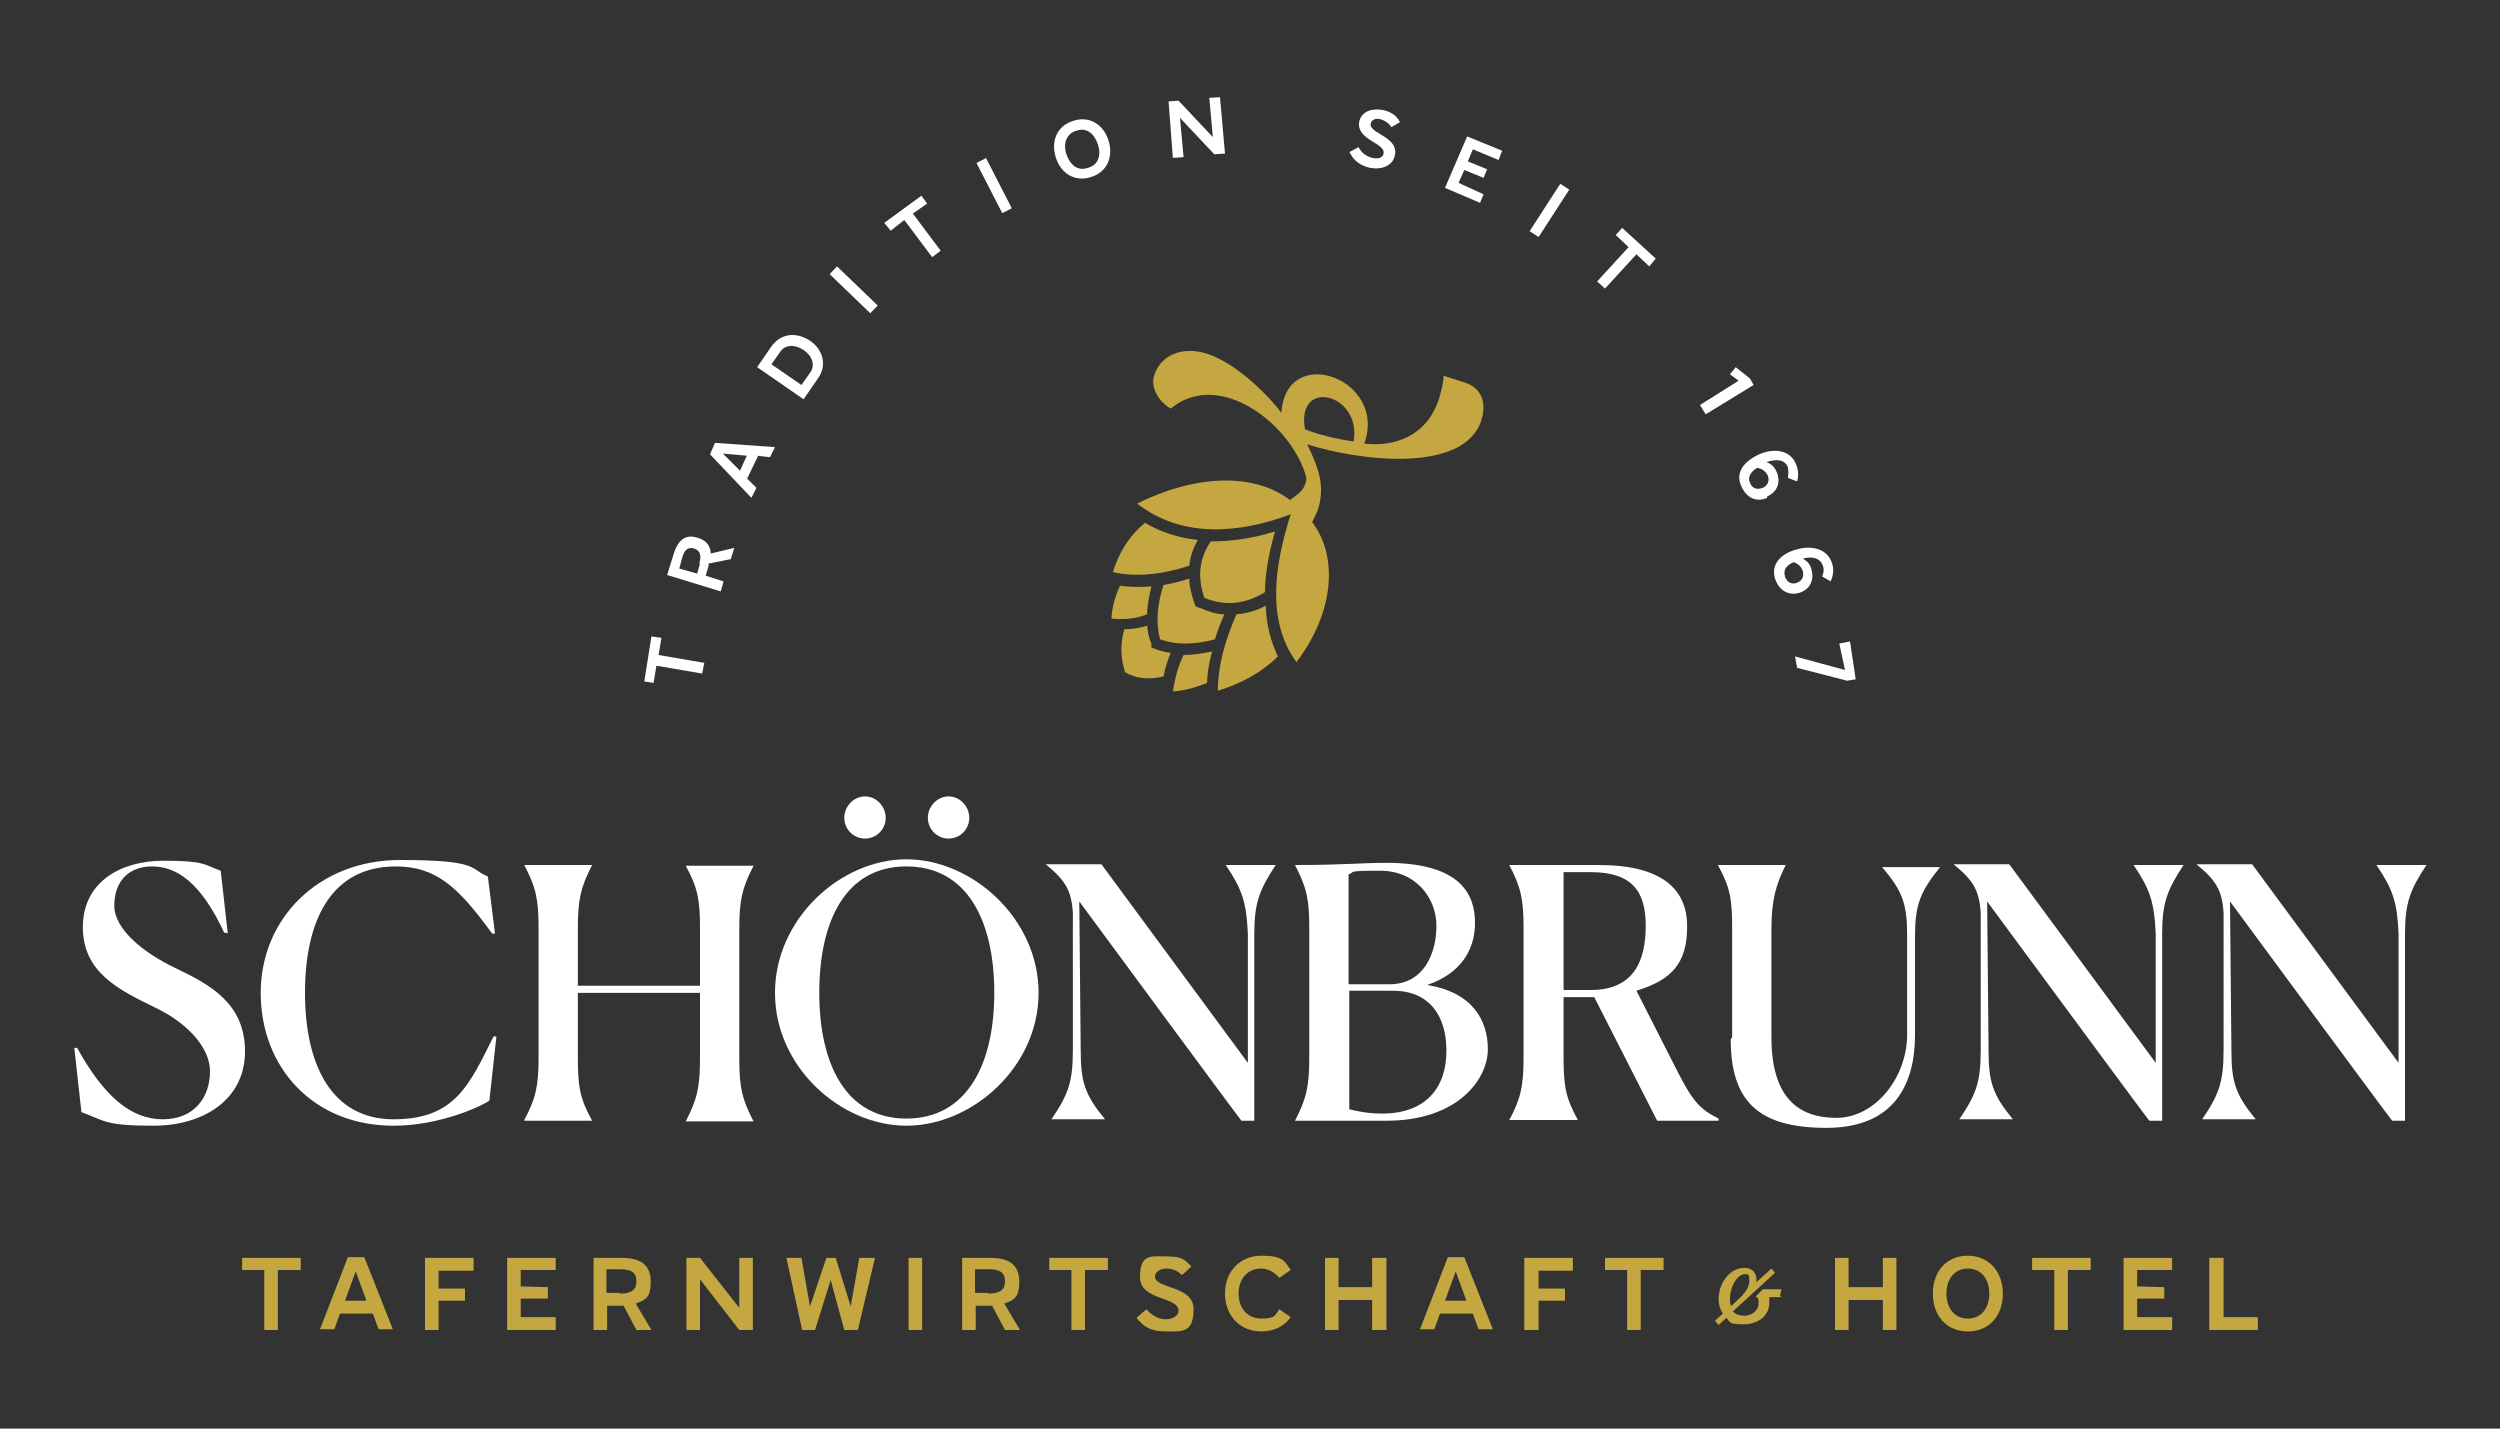 <?xml version="1.0" encoding="UTF-8"?>
<svg id="Ebene_1" data-name="Ebene 1" xmlns="http://www.w3.org/2000/svg" version="1.1" viewBox="0 0 350 200">
  <rect x="0" y="0" width="350" height="200" fill="#333333" stroke="none"/>
  <defs>
    <style>
      .cls-1 {
        fill: #c4a741;
      }

      .cls-1, .cls-2 {
        stroke-width: 0px;
      }

      .cls-2 {
        fill: #fff;
      }
    </style>
  </defs>
  <path class="cls-2" d="M31.8,130.6h-.4c-3.3-7.1-6.7-9.3-10.1-9.3s-5.3,2.2-5.3,5.5,4.1,6.6,8.5,8.7c4.8,2.3,9.8,4.9,9.8,11.7s-5.9,10.4-12.8,10.4-6.8-.7-10.1-1.9l-1-9h.4c3.8,6.9,7.6,10,12,10s6.6-3.1,6.6-6.7-3.6-7-7.6-8.9c-5.1-2.5-10.2-4.9-10.2-11.3s5.4-9.3,11.3-9.3,5.7.6,8,1.4l1,8.9Z"/>
  <path class="cls-2" d="M68.5,154.1c-.8.6-6.7,3.5-13.4,3.5-11.3,0-18.6-8.2-18.6-18.6s8.1-18.6,19.5-18.6,9.7,1.3,12.3,2.3l1,8h-.4c-4.8-6.6-7.9-9.4-13.5-9.4-9,0-12.7,7.5-12.7,17.7s3.8,17.7,12.4,17.7,10.6-4.8,14-11.6h.4c0,.1-1,9.1-1,9.1Z"/>
  <path class="cls-2" d="M73.4,156.8c1.6-3,2-4.7,2-8.8v-18.1c0-4.1-.4-5.7-2-8.8h0c0,0,9.5,0,9.5,0h0c-1.6,3.1-2,4.8-2,8.9v8h17.1v-8c0-4-.3-5.7-2-8.8h0c0,0,9.5,0,9.5,0h0c-1.6,3.1-2,4.8-2,8.9v18.1c0,4.1.4,5.7,2,8.8h0c0,0-9.5,0-9.5,0h0c1.6-3.1,2-4.8,2-8.9v-9.1h-17.1v9.1c0,4.1.3,5.7,2,8.8h0c0,0-9.5,0-9.5,0h0Z"/>
  <path class="cls-2" d="M108.5,139c0-10.4,9.2-18.7,18.4-18.7s18.5,8.3,18.5,18.7-9.3,18.6-18.5,18.6-18.4-8.2-18.4-18.6M139.2,139c0-10.1-3.8-17.7-12.3-17.7s-12.2,7.6-12.2,17.7,3.8,17.6,12.2,17.6,12.3-7.5,12.3-17.6M121.1,117.4c-1.6,0-2.9-1.3-2.9-2.9s1.3-3,2.9-3,2.9,1.4,2.9,3-1.3,2.9-2.9,2.9M132.8,117.4c-1.6,0-2.9-1.3-2.9-2.9s1.3-3,2.9-3,2.9,1.4,2.9,3-1.3,2.9-2.9,2.9"/>
  <path class="cls-2" d="M151.1,126.2l.2,20.9c0,4.4.6,6.2,3.4,9.6h0c0,0-7.5,0-7.5,0h0c2.4-3.5,3-5.3,3-9.7v-19.2c-.2-3.2-1.1-4.6-3.8-6.8h0c0,0,7.8,0,7.8,0l20.5,27.8v-18.1c-.2-4.4-.8-6.2-3.1-9.6h0c0,0,7,0,7,0h0c-2.3,3.5-3,5.3-3,9.7v26.1h-1.8c0,.1-22.7-30.7-22.7-30.7Z"/>
  <path class="cls-2" d="M181.3,156.9h0c1.6-3.1,2-4.8,2-8.9v-18.1c0-4.1-.4-5.7-2-8.8h0c7.1,0,8.9-.3,12.8-.3,10.6,0,12.4,4.6,12.4,8.4s-2,7.1-6.7,8.7c6.3,1,8.5,4.9,8.5,9s-4.1,10-14.2,10h-12.9ZM194.5,137.8c4.9,0,6.6-4.4,6.6-8.2s-2.8-7.7-7.9-7.7-3.3.2-4.4.5v15.4h5.7ZM202.5,147.1c0-4.9-2.4-8.4-7.5-8.4h-6.1v16.6c1.2.3,2.7.6,4.6.6,6,0,9-3.5,9-8.8"/>
  <path class="cls-2" d="M211.3,156.8c1.6-3,2-4.7,2-8.8v-18.1c0-4.1-.4-5.7-2-8.8h0c0,0,12.5,0,12.5,0,8.9,0,12.4,3.4,12.4,8.6s-2.2,7.5-7.1,9l5.8,11.4c2.1,4.1,3.1,5.2,5.7,6.5v.3h-8.6l-8.8-17.3h-4.3v8.4c0,4.1.3,5.7,2,8.8h0c0,0-9.5,0-9.5,0h0ZM218.9,122.1v16.5h3.8c6.2,0,7.7-4.3,7.7-9s-1.8-7.5-7.7-7.5-1.9,0-3.8,0"/>
  <path class="cls-2" d="M242.5,145.2v-15.3c0-4.1-.3-5.7-2-8.8h0c0,0,9.5,0,9.5,0h0c-1.3,2.6-2,4.8-2,8.9v15.2c0,8.4,3.7,11.3,9.1,11.3s9.9-5.6,9.9-11.7v-13.8c0-4.4-.6-6.2-3.5-9.6h0c0,0,7.9,0,7.9,0h.2c-2.8,3.5-3.5,5.3-3.5,9.7v13.8c0,7-3,13-12.4,13s-13.4-3.6-13.4-12.4"/>
  <path class="cls-2" d="M278.2,126.2l.2,20.9c0,4.4.6,6.2,3.4,9.6h0c0,0-7.5,0-7.5,0h0c2.4-3.5,3-5.3,3-9.7v-19.2c-.2-3.2-1.1-4.6-3.8-6.8h0c0,0,7.8,0,7.8,0l20.5,27.8v-18.1c-.2-4.4-.8-6.2-3.1-9.6h0c0,0,7,0,7,0h0c-2.3,3.5-3,5.3-3,9.7v26.1h-1.8c0,.1-22.7-30.7-22.7-30.7Z"/>
  <path class="cls-2" d="M312.2,126.2l.2,20.9c0,4.4.6,6.2,3.4,9.6h0c0,0-7.5,0-7.5,0h0c2.4-3.5,3-5.3,3-9.7v-19.2c-.2-3.2-1.1-4.6-3.8-6.8h0c0,0,7.8,0,7.8,0l20.5,27.8v-18.1c-.2-4.4-.8-6.2-3.1-9.6h0c0,0,7,0,7,0h0c-2.3,3.5-3,5.3-3,9.7v26.1h-1.8c0,.1-22.7-30.7-22.7-30.7Z"/>
  <polygon class="cls-1" points="42.1 177.8 38.9 177.8 38.9 186.2 37 186.2 37 177.8 33.9 177.8 33.9 176.1 42.1 176.1 42.1 177.8"/>
  <path class="cls-1" d="M52,183.9h-4.4l-.8,2.2h-2l3.9-10.1h2.3l4,10.1h-2l-.8-2.2ZM51.3,182.1l-1.5-4.1-1.5,4.1h3Z"/>
  <polygon class="cls-1" points="61.4 177.9 61.4 180.4 65.1 180.4 65.1 182.1 61.4 182.1 61.4 186.2 59.5 186.2 59.5 176.1 66.3 176.1 66.3 177.9 61.4 177.9"/>
  <polygon class="cls-1" points="72.9 177.8 72.9 180.1 76.7 180.2 76.7 181.8 72.9 181.8 72.9 184.4 77.8 184.4 77.8 186.2 71 186.2 71 176.1 77.8 176.1 77.8 177.8 72.9 177.8"/>
  <path class="cls-1" d="M89.1,186.2l-1.8-3.4c-.2,0-.3,0-.5,0h-1.8v3.4h-1.9v-10.1h3.9c3.1,0,4.1,1.3,4.1,3.4s-.7,2.5-2.1,3l2.2,3.7h-2.1ZM86.8,181.1c1.4,0,2.3-.4,2.3-1.7s-.8-1.7-2.2-1.7h-2v3.3h1.8Z"/>
  <polygon class="cls-1" points="105.4 176.1 105.4 186.2 103.5 186.2 98 179.1 98 186.2 96.1 186.2 96.1 176.1 98 176.1 103.5 183.1 103.5 176.1 105.4 176.1"/>
  <polygon class="cls-1" points="122.5 176.1 120.1 186.2 118.2 186.2 116.3 179.2 114.1 186.2 112.3 186.2 110.1 176.1 112.2 176.1 113.4 182.9 115.7 176.1 117 176.1 119.1 182.9 120.3 176.1 122.5 176.1"/>
  <rect class="cls-1" x="127.2" y="176.1" width="1.9" height="10.1"/>
  <path class="cls-1" d="M140.7,186.2l-1.8-3.4c-.2,0-.3,0-.5,0h-1.8v3.4h-1.9v-10.1h3.9c3.1,0,4.1,1.3,4.1,3.4s-.7,2.5-2.1,3l2.2,3.7h-2.1ZM138.4,181.1c1.4,0,2.3-.4,2.3-1.7s-.8-1.7-2.2-1.7h-2v3.3h1.8Z"/>
  <polygon class="cls-1" points="155.1 177.8 151.9 177.8 151.9 186.2 150 186.2 150 177.8 146.9 177.8 146.9 176.1 155.1 176.1 155.1 177.8"/>
  <path class="cls-1" d="M159.1,184.5l1.4-1.2c.8.9,1.7,1.4,2.7,1.4s1.8-.5,1.8-1.2c0-2-5.4-1.4-5.4-4.7s1.5-2.9,3.7-2.9,2.5.4,3.5,1.4l-1.3,1.2c-.7-.6-1.3-.9-2.2-.9s-1.6.5-1.6,1.1c0,1.8,5.4,1.2,5.4,4.6s-1.7,3.1-3.9,3.1-3.1-.7-4.1-1.9"/>
  <path class="cls-1" d="M180.7,177.8l-1.6,1.1c-.6-.7-1.5-1.3-2.5-1.3-2,0-3.2,1.5-3.2,3.5s1.2,3.5,3.2,3.5,1.9-.5,2.5-1.3l1.6,1.1c-.9,1.3-2.4,2-4.1,2-3,0-5.1-2.2-5.1-5.3s2.1-5.3,5.1-5.3,3.2.7,4.1,2"/>
  <polygon class="cls-1" points="194.1 176.1 194.1 186.2 192.1 186.2 192.1 182 187.4 182 187.4 186.2 185.5 186.2 185.5 176.1 187.4 176.1 187.4 180.2 192.1 180.2 192.1 176.1 194.1 176.1"/>
  <path class="cls-1" d="M206,183.9h-4.4l-.8,2.2h-2l3.9-10.1h2.3l4,10.1h-2l-.8-2.2ZM205.3,182.1l-1.5-4.1-1.5,4.1h3Z"/>
  <polygon class="cls-1" points="215.4 177.9 215.4 180.4 219.1 180.4 219.1 182.1 215.4 182.1 215.4 186.2 213.4 186.2 213.4 176.1 220.2 176.1 220.2 177.9 215.4 177.9"/>
  <polygon class="cls-1" points="232.9 177.8 229.7 177.8 229.7 186.2 227.8 186.2 227.8 177.8 224.7 177.8 224.7 176.1 232.9 176.1 232.9 177.8"/>
  <path class="cls-1" d="M249.4,181.6h-1.7c0,.2,0,.5,0,.8,0,1.7-1.4,3-3.6,3s-1.8-.3-2.4-.9l-1.1,1-.5-.6,1.1-1c-.4-.6-.6-1.3-.6-2,0-2.3,1.6-4.4,3.6-4.4,1.3,0,1.7.9,1.7,1.6s0,.3,0,.4l2.1-1.9.5.6-5.9,5.4c.4.4.9.6,1.6.6,1,0,2-.7,2-1.7s-.2-.8-.4-1l1-1h2.6l-.2.9ZM242.3,182.9l1.3-1.2c1-1,1.3-1.7,1.3-2.4s0-1-.7-.9c-.9,0-2,1.6-2,3.5,0,.4,0,.7.2,1"/>
  <polygon class="cls-1" points="265.5 176.1 265.5 186.2 263.6 186.2 263.6 182 258.8 182 258.8 186.2 256.9 186.2 256.9 176.1 258.8 176.1 258.8 180.2 263.6 180.2 263.6 176.1 265.5 176.1"/>
  <path class="cls-1" d="M275.5,175.8c2.9,0,4.9,2.2,4.9,5.3s-1.9,5.3-4.9,5.3-4.9-2.2-4.9-5.3,1.9-5.3,4.9-5.3M275.5,177.6c-1.9,0-3,1.5-3,3.5s1.1,3.5,3,3.5,3-1.5,3-3.5-1.1-3.5-3-3.5"/>
  <polygon class="cls-1" points="292.7 177.8 289.5 177.8 289.5 186.2 287.6 186.2 287.6 177.8 284.5 177.8 284.5 176.1 292.7 176.1 292.7 177.8"/>
  <polygon class="cls-1" points="299.2 177.8 299.2 180.1 303 180.2 303 181.8 299.2 181.8 299.2 184.4 304.1 184.4 304.1 186.2 297.3 186.2 297.3 176.1 304.1 176.1 304.1 177.8 299.2 177.8"/>
  <polygon class="cls-1" points="316.1 184.4 316.1 186.2 309.3 186.2 309.3 176.1 311.3 176.1 311.3 184.4 316.1 184.4"/>
  <polygon class="cls-2" points="92.6 89.3 92.2 91.7 98.6 92.8 98.3 94.3 91.9 93.2 91.5 95.6 90.2 95.4 91.2 89.1 92.6 89.3"/>
  <path class="cls-2" d="M102.2,78.3l-3,.6c0,.1,0,.2,0,.3l-.4,1.4,2.5.8-.4,1.4-7.5-2.3.9-2.9c.7-2.3,1.9-2.8,3.4-2.3,1.1.3,1.8,1.1,1.8,2.2l3.3-.8-.5,1.6ZM97.9,78.9c.3-1,.2-1.8-.7-2.1-1-.3-1.4.3-1.7,1.3l-.4,1.5,2.5.7.4-1.4Z"/>
  <path class="cls-2" d="M106.1,63.9l-1.5,3.1,1.3,1.3-.7,1.4-5.8-6.1.7-1.6,8.4.6-.7,1.4-1.9-.2ZM104.6,63.8l-3.4-.3,2.4,2.4,1-2.2Z"/>
  <path class="cls-2" d="M113.4,47.7c1.9,1.3,2.4,3.5,1.1,5.3l-2,2.9-6.5-4.5,2-2.9c1.3-1.8,3.4-2.1,5.4-.8M112.5,49c-1.2-.8-2.6-.8-3.3.3l-1.2,1.7,4.2,2.9,1.2-1.7c.8-1.1.3-2.4-.9-3.2"/>
  <rect class="cls-2" x="118.8" y="36.6" width="1.5" height="7.9" transform="translate(7.4 98.6) rotate(-46.1)"/>
  <polygon class="cls-2" points="129.8 28.5 127.8 29.9 131.7 35.1 130.5 36 126.6 30.8 124.7 32.3 123.8 31.2 129 27.4 129.8 28.5"/>
  <rect class="cls-2" x="138.4" y="21.9" width="1.5" height="7.9" transform="translate(3.6 66.6) rotate(-27.2)"/>
  <path class="cls-2" d="M150.3,16.9c2.2-.7,4.2.5,4.9,2.8.7,2.3-.2,4.4-2.5,5.1-2.2.7-4.2-.5-4.9-2.8-.7-2.3.2-4.4,2.5-5.1M150.7,18.3c-1.4.4-1.9,1.8-1.4,3.3.5,1.5,1.6,2.4,3,1.9,1.5-.4,1.9-1.8,1.4-3.3-.5-1.5-1.6-2.4-3-1.9"/>
  <polygon class="cls-2" points="170.8 13.6 171.5 21.5 170 21.6 165.2 16.5 165.7 22 164.2 22.1 163.6 14.2 165 14.1 169.8 19.2 169.3 13.7 170.8 13.6"/>
  <path class="cls-2" d="M188.9,21.3l1.3-.7c.4.8,1.1,1.3,1.9,1.5.8.2,1.5,0,1.6-.6.3-1.5-3.9-1.9-3.4-4.5.3-1.3,1.6-1.9,3.3-1.6,1,.2,1.9.7,2.4,1.7l-1.2.7c-.4-.6-.9-.9-1.5-1.1-.8-.2-1.3.1-1.4.6-.3,1.4,3.9,1.8,3.4,4.4-.3,1.5-1.8,2.1-3.5,1.8-1.3-.3-2.3-1-2.8-2.1"/>
  <polygon class="cls-2" points="206.2 20.9 205.5 22.6 208.2 23.7 207.7 24.9 205 23.8 204.2 25.6 207.7 27.2 207.2 28.4 202.3 26.3 205.4 19.1 210.3 21.1 209.8 22.4 206.2 20.9"/>
  <rect class="cls-2" x="213.1" y="28.7" width="7.9" height="1.5" transform="translate(74.3 195.7) rotate(-57.1)"/>
  <polygon class="cls-2" points="230.9 37.3 229.1 35.6 224.7 40.4 223.6 39.4 228 34.6 226.2 32.9 227.1 31.9 231.8 36.2 230.9 37.3"/>
  <polygon class="cls-2" points="245.5 53.9 238.8 58 238 56.7 243.4 53.3 242.2 52.4 243 51.4 245 53 245.5 53.9"/>
  <path class="cls-2" d="M247.4,69.7c-1.3.6-2.8.2-3.6-1.6-.9-1.9.3-3.5,2.5-4.5,2.1-.9,4.3-.6,5.1,1.3.4.8.4,1.8.2,2.5l-1.3-.5c.1-.4.1-1,0-1.5-.5-1.2-1.8-1.1-3-.7.6.2,1.1.6,1.4,1.3.6,1.3.3,2.8-1.3,3.5M246.8,68.3c.6-.3,1-.9.7-1.7-.3-.6-.8-1-1.5-1.1-.8.5-1.4,1.2-1,2.1.4,1,1.2.9,1.8.7"/>
  <path class="cls-2" d="M251.9,83c-1.4.4-2.8-.2-3.4-2-.6-2,.8-3.5,3.1-4.1,2.2-.6,4.3,0,4.9,2,.3.9.1,1.8-.2,2.5l-1.2-.7c.2-.4.3-1,.1-1.5-.4-1.2-1.7-1.3-2.8-1,.5.3,1,.7,1.2,1.5.4,1.4-.1,2.8-1.7,3.3M251.5,81.6c.7-.2,1.1-.8.9-1.6-.2-.7-.7-1.1-1.3-1.3-.9.4-1.5,1-1.2,2,.3,1,1.1,1.1,1.7.9"/>
  <polygon class="cls-2" points="259.8 95.1 258.6 95.3 251.6 93.5 251.3 91.9 258.3 93.8 257.5 90.1 259 89.8 259.8 95.1"/>
  <path class="cls-1" d="M167.9,85.1l-.5-.2-.2-.5c-.4-1.2-.7-2.3-.7-3.4-1.2.4-2.4.7-3.6.9-.9,2.7-1.1,5.3-.5,7.6,2.2.8,4.7.8,7.7,0,.3-1.1.8-2.3,1.3-3.5-1.1,0-2.3-.4-3.4-.9"/>
  <path class="cls-1" d="M166.5,79.3c.1-1.3.5-2.5,1.2-3.7-2.7-.3-5.2-1.1-7.4-2.4-2.1,1.7-3.6,4-4.5,6.9,3.2.7,6.7.4,10.7-.9"/>
  <path class="cls-1" d="M173.1,86c-1.7,3.9-2.6,7.4-2.6,10.7,3.3-1,6.2-2.6,8.4-4.8-1-2.1-1.6-4.4-1.7-7.1-1.3.7-2.7,1.1-4.1,1.2"/>
  <path class="cls-1" d="M177.1,83c0-2.6.5-5.4,1.4-8.6-3.2,1-6.2,1.4-9,1.4-1.6,2.4-1.9,4.9-.9,7.9,3,1.2,5.7.9,8.5-.8"/>
  <path class="cls-1" d="M164.2,96.8c1.5-.1,3.1-.5,4.8-1.2,0-1.4.3-2.9.7-4.4-1.4.3-2.8.5-4,.5-.7,1.4-1.2,3.1-1.5,5.2"/>
  <path class="cls-1" d="M161.2,90.6v-.5c-.4-.8-.5-1.7-.6-2.5-1,.3-2.1.5-3.2.5-.6,2.1-.5,4.1.1,6,1.5.9,3.3,1.1,5.4.6.2-1.2.6-2.3,1-3.3-.8-.1-1.6-.3-2.3-.6l-.5-.2Z"/>
  <path class="cls-1" d="M161.2,82.1c-1.5.1-3,.1-4.4-.1-.7,1.5-1.1,3-1.2,4.6,1.9.2,3.5,0,5-.6,0-1.3.3-2.6.6-3.9"/>
  <path class="cls-1" d="M204.9,53.5l-2.8-.9c0,.9-.3,2.1-.6,3.1-1.7,5.5-6.5,6.9-10.5,6.4,3.3-9.1-11-14.2-11.6-4.3-1.3-1.8-6-6.9-10.5-8.3-3.1-1-6.3,0-7.3,3-.6,1.8.7,3.8,2.3,4.7,6.9-5.7,17.1,2.4,19,9.7-.1,1.5-.9,2.1-2.3,3.1-5.3-4-13.6-3.4-21.4.5,6.3,4.9,14.3,4.2,21.5,1.5-2.2,6.9-3.5,14.8.8,20.7,5.4-7.1,5.8-14.9,2.2-19.6.3-.6.6-1.2.8-1.7,1.1-3.5,0-6.1-1.5-9.2,7.2,2.3,22,4.2,24.4-3.4.8-2.6-.1-4.6-2.5-5.3M189.5,61.8c-2.3-.3-5.1-1-6.8-1.7-1.3-7.3,8-5,6.8,1.7"/>
</svg>
